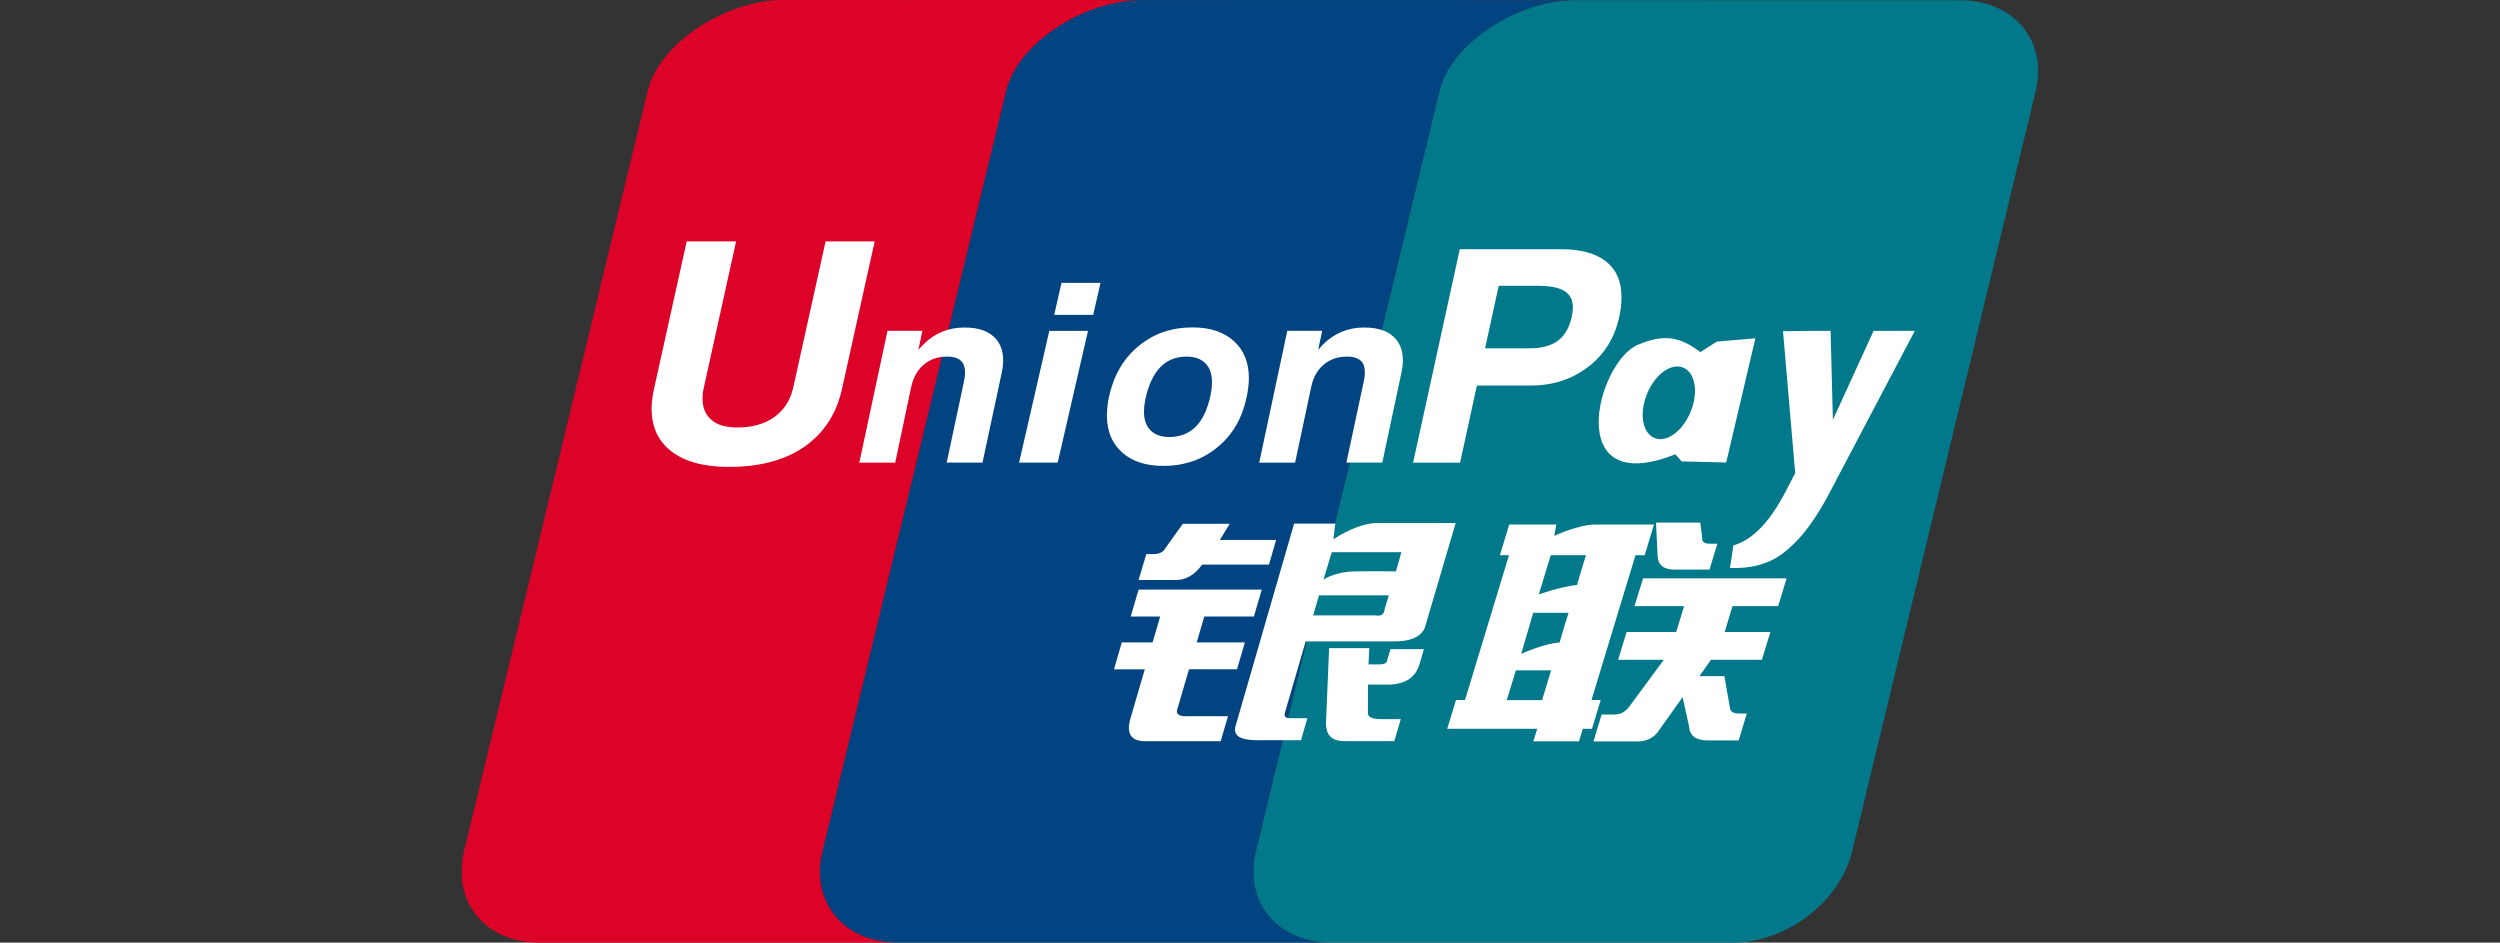 <?xml version="1.0" encoding="UTF-8"?> <svg xmlns="http://www.w3.org/2000/svg" viewBox="0 0 2500 942.6" xml:space="preserve"><rect x="0" y="0" width="2500" height="942.6" fill="#333333" stroke="none"/> <style> .st0{display:none}.st1{display:inline}.st7{fill:#fff}.st10{fill:#2e3233}.st11{fill:#9de60b} </style> <g id="union-pay"> <path d="M1960.3.3 1572.2.2h-1c-53.3 1.5-119.7 41.6-131.8 90.9l-183.6 760.4c-12.1 49.8 20.8 90.4 73.7 91.1h407.8c52.1-2.4 102.8-42 114.7-90.8l183.6-760.4c12.2-50.2-21.4-91.1-75.3-91.1" fill="#01798a"></path> <path d="m1255.8 851.5 183.6-760.4c12.1-49.4 78.5-89.4 131.8-90.9L1416.9.1h-278c-53.5 1-120.7 41.3-132.8 91.1L822.4 851.5c-12.1 49.8 20.8 90.4 73.7 91.1h433.5c-53-.7-85.9-41.2-73.8-91.1" fill="#024381"></path> <path d="M822.4 851.5 1006 91.2c12.1-49.7 79.4-90.1 132.8-91.1L782.6 0c-53.8 0-122.7 40.8-135 91.2L464 851.5c-1.1 4.6-1.7 9.2-2.1 13.6v14.1c3.6 36.3 33.2 62.8 75.8 63.4h358.4c-52.9-.7-85.9-41.2-73.7-91.1" fill="#dd0228"></path> <path class="st7" d="M1146.3 554.1h6.7c6.2 0 10.4-2 12.3-5.8l17.5-24.5h46.9l-9.8 16.1h56.2l-7.1 24.7h-66.9c-7.7 10.9-17.2 16-28.6 15.4h-34.9l7.7-25.9m-7.7 35.5h123.2l-7.9 26.9h-49.6l-7.6 25.9h48.2l-7.9 26.9h-48l-11.2 38.3c-2.8 6.4.9 9.3 10.9 8.6h39.3l-7.3 25h-75.5c-14.3 0-19.2-7.7-14.7-23l14.3-48.9H1114l7.8-26.9h30.8l7.6-25.9h-29.5l7.9-26.9zm196.7-66-1.9 15.7s23.2-16.3 44.3-16.3h78l-29.8 101.1c-2.5 11.6-13.1 17.3-31.8 17.3h-88.4l-20.7 71c-1.2 3.8.5 5.8 5 5.8h17.4l-6.4 22h-44.2c-17 0-24-4.8-21.2-14.4l58.5-202.2h41.2zm66.1 28.6h-69.6l-8.3 27.3s11.6-7.8 31-8.1c19.3-.3 41.4 0 41.4 0l5.5-19.2zm-25.3 63.3c5.1.7 8-1.2 8.4-5.8l4.3-14.4H1319l-5.8 20.1h62.9zm-47 32.6h40.2l-.8 16.3h10.7c5.4 0 8.1-1.6 8.1-4.8l3.2-10.5h33.4l-4.5 15.4c-3.8 12.8-13.8 19.5-30 20.1H1368l-.1 27.8c-.4 4.5 3.9 6.7 12.8 6.7h20.1l-6.5 22H1346c-13.5.6-20.2-5.4-20-18.2l3.1-74.8M842 388.9c-5.5 25-18.1 44.2-37.7 57.9-19.4 13.4-44.5 20.1-75.2 20.1-28.9 0-50-6.9-63.5-20.6-9.4-9.8-14-22.2-14-37.3 0-6.2.8-12.9 2.4-20.1l32.7-147.5h49.4l-32.2 145.9c-.9 3.7-1.4 7.4-1.3 11.2-.1 7.5 1.9 13.6 5.9 18.4 5.8 7.1 15.3 10.6 28.5 10.6 15.2 0 27.7-3.5 37.4-10.5s16.1-16.8 18.9-29.7l32.3-145.9h49.1L842 388.9m207.3-58h38.7l-30.3 131.7h-38.6l30.2-131.7m12.2-48h39l-7.3 32h-39l7.3-32m60.7 169.6c-10.1-9-15.2-21.2-15.3-36.7 0-2.6.2-5.7.5-9 .4-3.3.8-6.6 1.5-9.6 4.6-21.4 14.3-38.4 29.4-50.9 15-12.6 33.1-18.9 54.3-18.9 17.4 0 31.1 4.5 41.2 13.6 10.1 9.1 15.1 21.5 15.1 37.2 0 2.7-.2 5.8-.6 9.1-.4 3.3-1 6.6-1.6 9.8-4.5 21.1-14.2 37.9-29.3 50.2-15 12.4-33.1 18.6-54.2 18.6-17.2 0-30.9-4.4-41-13.4m73.7-26c6.8-6.9 11.7-17.4 14.7-31.4.4-2.2.8-4.5 1.1-6.7.2-2.2.3-4.3.3-6.2 0-8.1-2.2-14.4-6.6-18.9-4.4-4.5-10.7-6.7-18.8-6.7-10.7 0-19.4 3.5-26.3 10.6-6.9 7.1-11.8 17.7-14.9 31.9-.4 2.2-.8 4.4-1.1 6.5-.2 2.2-.3 4.2-.3 6.1 0 8.1 2.2 14.3 6.6 18.7 4.4 4.4 10.7 6.6 18.9 6.6 10.9-.1 19.6-3.6 26.4-10.5"></path> <path d="M1572.1.2h-155.2l154.3.1c.3-.1.6-.1.9-.1" fill="#e02f41"></path> <path d="M1416.9.1 1141 0c-.7 0-1.4 0-2.1.1h278" fill="#2e4f7d"></path> <path class="st7" d="m1499.9 555.2 9.3-30.7h47.1l-2 11.3s24.1-11.3 41.4-11.3h58.3l-9.3 30.7h-9.2l-44 144.8h9.2l-8.7 28.8h-9.2l-3.8 12.5h-45.6l3.8-12.5h-90l8.8-28.8h9l44-144.8h-9.1m50.9 0-12 39.2s20.5-7.4 38.2-9.5c3.9-13.7 9-29.7 9-29.7h-35.2zm-17.6 57.6-12 41.1s22.7-10.5 38.4-11.4c4.5-15.9 9-29.7 9-29.7h-35.4zm8.9 87.3 9-29.8h-35.2l-9.1 29.8h35.3zM1656 522.6h44.3l1.9 15.3c-.3 3.9 2.2 5.8 7.4 5.8h7.8l-7.9 25.9H1677c-12.4.6-18.8-3.9-19.4-13.5l-1.6-33.5zm-12.9 55.7h143.5l-8.4 27.8h-45.7l-7.8 25.9h45.7l-8.5 27.8H1711l-11.5 16.3h24.9l5.7 32.6c.7 3.2 3.8 4.8 9 4.8h7.7l-8.1 26.9h-27.4c-14.2.7-21.5-3.8-22.1-13.4l-6.6-29.8-22.6 31.7c-5.4 9-13.6 13.1-24.7 12.5h-41.8l8.1-26.9h13c5.4 0 9.8-2.2 13.8-6.7l35.4-48h-45.7l8.5-27.8h49.6l7.9-25.9h-49.6l8.6-27.8M887.5 330.8h34.9l-4 19 5-5.4c11.3-11.3 25-16.9 41.2-16.9 14.7 0 25.2 4 31.9 12 6.5 8 8.3 19.1 5.2 33.4l-19.2 89.7h-35.8l17.3-81.3c1.8-8.4 1.3-14.7-1.5-18.7-2.7-4-7.9-6-15.4-6-9.2 0-17 2.7-23.3 8-6.3 5.4-10.5 12.9-12.6 22.4l-16 75.7h-35.9l28.2-131.9m399.8 0h34.9l-4 19 4.9-5.4c11.3-11.3 25.1-16.9 41.2-16.9 14.7 0 25.3 4 31.9 12 6.5 8 8.4 19.1 5.2 33.4l-19.1 89.7h-35.9l17.4-81.3c1.8-8.4 1.3-14.7-1.4-18.7-2.8-4-7.9-6-15.4-6-9.2 0-16.9 2.7-23.3 8-6.3 5.4-10.6 12.9-12.5 22.4l-16.1 75.7h-35.9l28.1-131.9m172.5-81.6h101.3c19.5 0 34.5 4.1 44.9 12.2 10.3 8.2 15.5 20 15.5 35.4v.5c0 2.9-.2 6.2-.5 9.8-.5 3.6-1.2 7.2-2 10.8-4.5 20.3-14.8 36.7-30.8 49-16.1 12.3-35.1 18.6-57 18.6h-54.3l-16.8 77.2h-47l46.7-213.5m25.3 99.1h45c11.7 0 21.1-2.6 27.9-7.6 6.7-5.1 11.2-12.9 13.7-23.5.4-2 .6-3.7.9-5.3.1-1.5.3-3.1.3-4.5 0-7.6-2.9-13-8.6-16.5-5.7-3.5-14.8-5.1-27.3-5.1h-38.3l-13.6 62.5M1832 488.1c-14.9 29.6-29 46.9-37.4 54.9-8.3 7.9-24.8 26.4-64.6 25l3.4-22.6c33.4-9.7 51.5-53.1 61.8-72.4L1783 331.2l25.9-.3h21.7l2.3 88.9 40.7-88.9h41.2L1832 488.1m-115.2-146.5-16.4 10.5c-17.1-12.5-32.7-20.3-62.8-7.2-41 17.8-75.3 154.5 37.7 109.4l6.4 7.1 44.5 1.1 29.2-124.2-38.6 3.3m-25.3 67.9c-7.1 19.7-23.1 32.8-35.6 29-12.5-3.6-17-22.6-9.7-42.4 7.1-19.8 23.2-32.8 35.6-29 12.5 3.6 17 22.6 9.7 42.4"></path> </g></svg> 